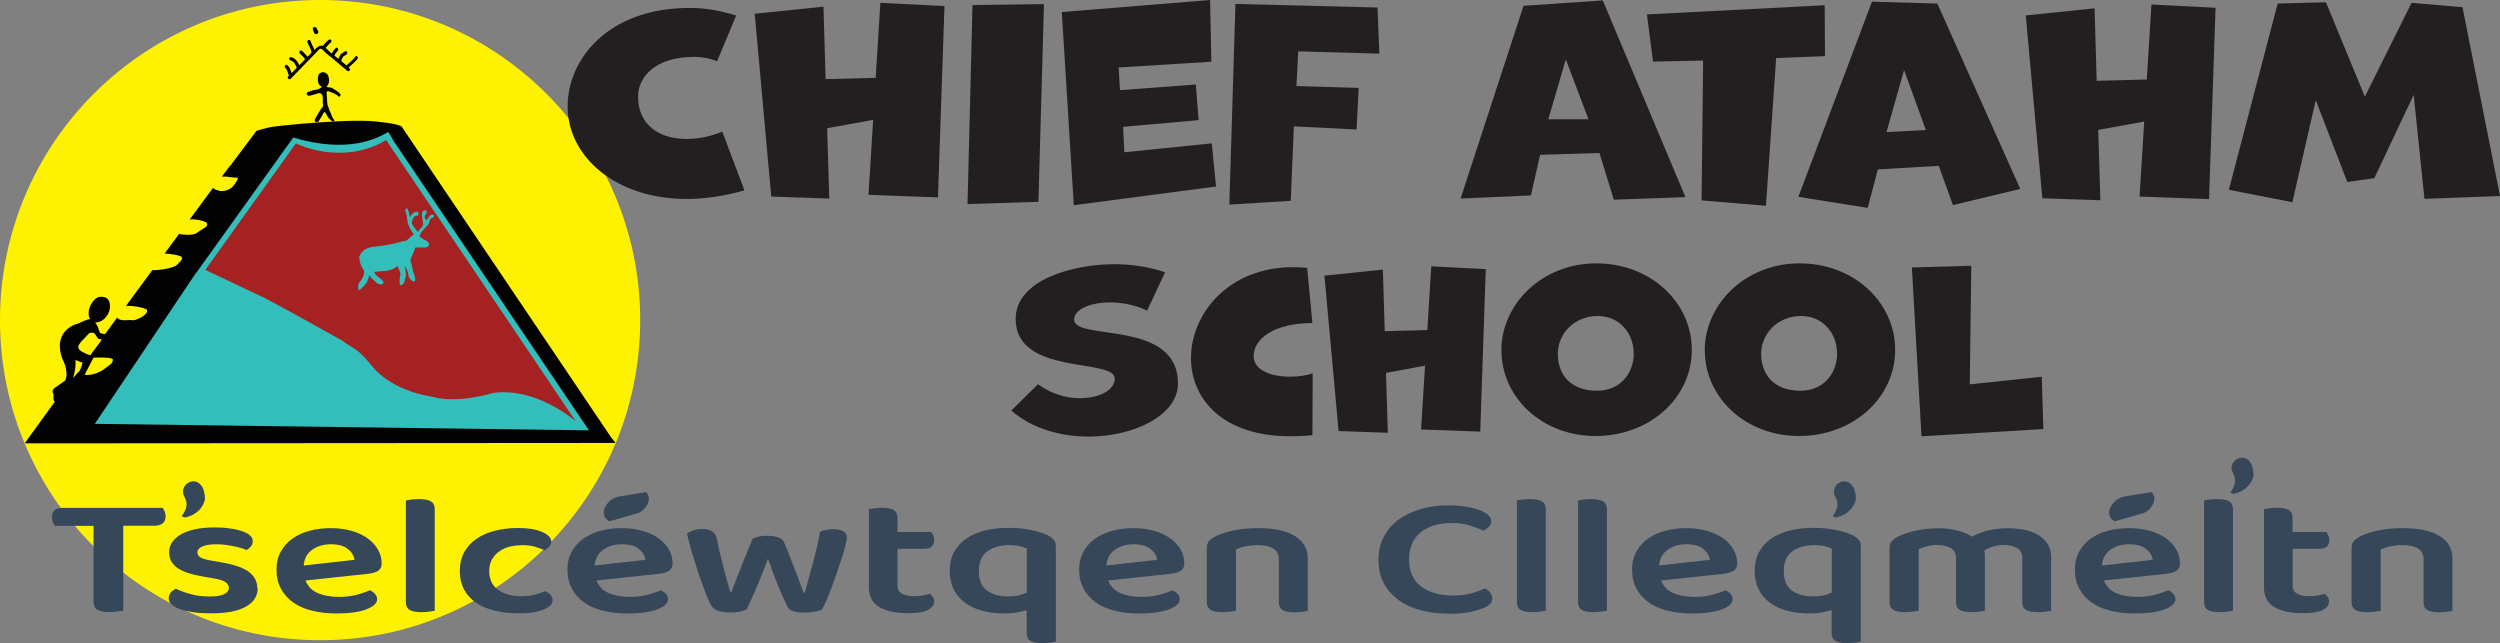 <svg xmlns="http://www.w3.org/2000/svg" viewBox="0 0 176.66 45.45"><rect x="0" y="0" width="176.66" height="45.45" fill="#808080" stroke="none"/><defs><style>      .e {        fill: #364759;      }      .e, .f, .g, .h, .i, .j, .k {        stroke-width: 0px;      }      .f {        fill: #010101;      }      .g {        fill: #33bebb;      }      .h {        fill: #fff200;      }      .i {        fill: #231f20;      }      .j {        fill: #a52122;      }      .k {        fill: #020202;      }    </style></defs><g id="c" data-name="brown"><g><circle class="h" cx="22.62" cy="22.62" r="22.62"></circle><g><path class="h" d="M12.73,17.96l-.44.77c.28.05.73-.07.99-.26.23-.16.45-.25.43-.42-.01-.12-.97-.09-.97-.09Z"></path><path class="h" d="M11.73,18.85s0,.01,0,.02l.07-.09s.22-.22.23-.21c.01-.02.02-.03.03-.05.11-.17.13-.34.13-.34l-.37-.13s.04.02,0,.37c0,.1-.05.25-.1.43Z"></path><path class="h" d="M12.84,16.94c-.1-.18-.33-.07-.33-.07l-.43.41c-.32.29.17.45.17.45.08.03.21.11.33.11.03,0,.14-.19.21-.25l.32-.38s.04-.08.04-.08c-.16.01-.22-.04-.3-.19Z"></path><path class="f" d="M19.49,17.22s-.11-.59-.21-.37c0,0-.1.15-.24.18-.15.04-.34.1-.34.1,0,0-.65.19-.84-.36-.18-.53-.1.18-.49.74-.17.24.49-.29,1.02.01,0,0,.58.84,2.02.63,0,0,.02-.59-.92-.93Z"></path><path class="f" d="M22.95,19.07s-.19-.3-.29-.28c0,0,.01.23-.11.29-.12.06-.19.06-.19.06l-.42.14s-.23.09-.52-.3c-.28-.37-.04.42-.21.93-.08.23.37-.39.9-.26,0,0,1.24.69,2.03-.03,0,0-.35-.56-1.2-.56Z"></path><polyline class="g" points="27.92 9.03 34.39 18.78 42.53 30.83 5.8 30.7 12.87 20.4 20.39 9.65 20.69 9.59"></polyline><path class="k" d="M1.8,31.33l41.7-.03-.3-.37-14.82-21.99s-.22-.19-1.44-.31c-1.93-.33-7.4.29-7.4.29-.77.09-1.42.33-1.42.33l-1.86,2.48h-.02s-.57.75-.57.75c.07,0,.15,0,.24,0,.02,0,.04,0,.07,0h0s0,0,0,0c.18.02.54.08.73.07.22-.01,0,.27-.11.44-.14.21-.32.36-.52.44,0,0,0,0,0,0,0,0,0,0-.01,0-.02,0-.04.02-.07.02-.24.08-.49.07-.69-.03h0s-.02,0-.04,0h0c-.08-.05-.16-.09-.22-.14l-1.65,2.23c.07,0,.15,0,.24-.01.18-.01.95.12.99.29.06.24-.21.32-.47.5-.07.05-.14.1-.21.14-.05.05-.12.08-.2.1-.26.11-1.03.05-1.09-.01l-1.03,1.4c.08,0,.19,0,.31.02h0s0,0,0,0c.38.04.84.13.89.22.11.21-.12.33-.32.55-.28.3-1.68.42-1.74.37l-1.71,2.32s-.17.26-.16.26c.19-.14,1.4.09,1.48.23.11.21-.26.47-.53.6-.49.23-.39.1-.81.13-.49.04-.7-.05-.75-.19l-.86,1.17s-.36,0-.4-.15c0,0-.09-.4-.31-.67.3.04.66-.17.89-.55.28-.47.19-1.09-.16-1.21-.44-.14-.72,0-1,.46-.22.38-.25.81-.08,1.07-.12-.03-.68.23-.84.31,0,0,0,0,0,0-.04.01-1.87.42-1.12,2.5,0,0,.49.88.2,1.53l-.67.47s-.37.18-.16.5v.4s.04.06.09.13l-.05.07-2.05,2.83ZM13.86,19.29l6.86-9.57c3.91,1.16,5.94.05,6.71-.39.05,0,.46.8.5.8l13.69,20.28-34.92-.46,7.15-10.67ZM7.97,25.41c.03.28-.28.41-.6.66-.36.29-.99.49-1.39.41l.63-1.21s1.35-.05,1.37.13ZM5.68,24.2l.61-.64s.32-.18.47.11c.12.24.21.32.43.3,0,0-.02.05-.06.12l-.45.61c-.1.09-.26.39-.29.39-.17,0-.35-.13-.46-.17,0,0-.7-.25-.24-.7ZM5.31,25.43l.52.2s-.04.26-.19.54c-.01.02-.03.05-.04.07-.01-.02-.32.34-.32.34l-.1.14s0-.01,0-.03c.07-.28.12-.53.14-.68.05-.55,0-.58,0-.58Z"></path><g><path class="k" d="M25.13,4c-.2.23-.42.43-.65.62l-.36-.3s0-.02,0-.03c.01-.11.09-.21.15-.31.08-.04.14-.09.22-.14.13-.08.01-.29-.12-.21-.06.04-.12.09-.18.13-.03.02-.06.02-.09.05-.03.03-.04.07-.06.1-.05.09-.1.16-.13.25-.01-.01-.02-.02-.04-.03-.08-.07-.16-.13-.24-.2.06-.13.15-.24.24-.35.1-.12-.07-.29-.17-.17-.1.11-.19.24-.26.37-.15-.13-.3-.26-.43-.4,0,0,0,0,0,0,.12-.14.24-.28.38-.39.05-.04.04-.13,0-.17-.05-.05-.12-.04-.17,0-.15.12-.28.28-.41.42-.21-.07-.42.11-.6.29-.06-.22-.2-.4-.26-.62-.04-.15-.27-.09-.23.06.07.24.26.45.28.71,0,.02,0,.03.01.05-.09.09-.18.19-.27.28,0,0,0,0,0,0-.12-.14-.26-.27-.39-.41-.1-.11-.27.06-.17.17.13.14.27.26.39.41,0,0,0,0,0,0-.12.12-.24.25-.36.37-.02.02-.04.04-.06.06-.12-.26-.3-.53-.6-.57-.15-.02-.15.23,0,.24.21.03.35.32.42.51-.12.13-.25.26-.37.38-.04-.09-.06-.19-.1-.29-.04-.12-.11-.21-.21-.28-.12-.09-.24.12-.12.21.15.11.15.35.24.51,0,0,0,.01.01.02-.02.02-.04.04-.05.06-.11.11.06.28.17.17.54-.56,1.08-1.11,1.62-1.67.09-.09.18-.18.27-.28.01-.01.03-.03.04-.05.03-.04.07-.07.11-.1.13-.07.19.02.28.11.22.24.51.43.75.64.31.26.62.52.92.78.12.1.28-.07.17-.17-.02-.02-.05-.04-.07-.06.22-.19.44-.38.63-.6.1-.12-.06-.29-.17-.17Z"></path><path class="k" d="M23.2,6.45c.12.01.61.25.64.29.16.22.27-.01.19-.12-.08-.1-.23-.17-.29-.23-.06-.05-.32-.2-.36-.2-.06-.01-.23-.03-.29-.04-.03,0,.09-.16.1-.19.12-.24.04-.5,0-.62-.06-.15-.27-.26-.4-.24-.28.06-.33.22-.33.52,0,.26.11.45.3.52-.04.03-.14.08-.19.12-.14.11-.36.06-.56.16-.12.06-.09.02-.25.08-.12.05-.11.17-.03.22.09.06,0,.06.19.03.21-.03.39-.11.61-.17.09-.02.19.03.24.13.06.14.03.31.04.47,0,.08,0,.17.02.25,0,.03,0,.06-.01.09,0,.01-.01.02-.02.03-.06.09-.1.1-.15.2-.09.16-.16.26-.25.42-.08.14-.15.23-.16.32s.09.17.13.15c.18-.05.17-.11.2-.16.09-.15.19-.28.26-.44.14-.32.25.12.32.2.16.22.08.08.27.29,0,0,.05.04.14.06.08-.02.08-.05.04-.14-.15-.15-.18-.38-.26-.53-.12-.21-.09-.3-.2-.5,0-.06,0-.12-.02-.19-.02-.24-.01-.43-.04-.67,0-.09.07-.14.15-.13Z"></path><path class="k" d="M22.49,2.32c.02-.05,0-.1-.03-.15,0,0,0-.02-.02-.03h0s-.04-.09-.05-.11c-.04-.16-.36-.2-.27.09.03.09.06.18.12.25.07.09.21.03.24-.06Z"></path></g><path class="j" d="M27.28,9.9c-3.16,1.87-6.37.23-6.37.23l-6.4,8.94,4.3,2.04c1.8.95,5.39,2.97,5.39,2.97.72.57.96.42,1.94,1.61.46.56.74.86,1.58,1.37.36.22.66.34,1.02.49.87.35,1.79.48,1.79.48,1.77.53,4.34-.27,4.34-.27,3.12-.4,5.82,2.02,5.82,2.02l-13.4-19.88ZM30.65,15.33c-.11.12-.18.04-.25.16-.07.13-.07.3-.16.41-.21.23-.5.45-.6.82.17.13.52.31.52.31.26.21.18.41-.11.46-.09.02-.28-.02-.38-.01-.15,0-.21.02-.33.01-.02.19-.29.69-.35.92.1.21.12.41.2.77.04.16.19.44.15.62s-.21.05-.21.05c-.3-.23-.25-.39-.3-.58-.04-.17-.2-.49-.22-.46-.02.03.06.31.07.52,0,.04,0,.06.01.08.02.09-.05.22-.09.37-.02.09,0,.1-.04.16-.01.02-.01.12-.16.19-.14.07-.16-.07-.16-.07-.02-.22.02-.45.02-.47.01-.05.05-.2.04-.24,0-.03-.12-.4-.21-.56-.02.01-.16.13-.18.15-.36.18-.58.2-.86.22-.07,0-.53.05-.6.05s.17.31.37.44c.07.04.29.2.28.32l-.03.09c-.22.08-.37,0-.43-.05-.23-.23-.38-.31-.57-.58.02.18-.05.28-.11.44-.05.12-.13.21-.21.3-.04.04-.24.26-.32.32-.09.07-.11-.08-.11-.13s-.08-.25.11-.44c.05-.05.39-.52.28-.84-.02-.01-.16-.2-.22-.39-.06-.2-.14-.47-.08-.6.27-.62.79-.62,1.29-.69,0,0,.64-.07,1.11-.18.4-.09.62-.19.91-.21,0,0,.42-.4.53-.44-.13-.21-.31-.41-.37-.65-.15-.31-.08-.64-.21-.93-.09-.2.07-.37.16-.18.08.17.07.35.15.53.11-.22.21-.32.42-.38.2-.06.26.3.06.29-.26-.01-.35.35-.36.54.11.22.29.43.44.61.09-.17.26-.33.36-.49,0-.18-.01-.29-.05-.47-.05-.21-.07-.38.06-.53.14-.16.34.05.2.21-.12.13-.12.19-.05.35.01.03.03.07.04.1.09-.09.14-.1.2-.22.07-.14.13-.17.28-.18.12,0,.13.11.06.18Z"></path></g></g></g><g id="d" data-name="text"><g><g><path class="i" d="M52.61,13.45c-1.43.41-2.82.61-4.08.61-4.99,0-8.42-2.96-8.42-6.54,0-3.32,2.84-6.96,8.63-6.96,1,0,2.1.16,3.28.54l-1.35,3.23c-.52-.22-1.08-.31-1.61-.31-2.73,0-3.97,1.39-3.97,2.81,0,2.07,1.58,2.99,3.43,2.99.82,0,1.71-.18,2.52-.52l1.56,4.14Z"></path><path class="i" d="M61.37,13.77l.33-5.3-3.25.59.15,4.97-4.1-.14-1.17-12.92,4.86-.5.15,5.12,3.54-.09.33-5.3,4.53.23-.46,13.52-4.9-.18Z"></path><path class="i" d="M68.37,14.42l.35-14.06,5.05-.07-.39,13.97-5.01.16Z"></path><path class="i" d="M75.88,14.51l-.85-13.66L85.51,0l.09,4.36-6.55.41.09,1.6,5.36-.4.2,2.52-5.34.47.09,1.8,6.18-.63.3,3.05-10.05,1.32Z"></path><path class="i" d="M86.87,14.46l.43-14.18,10.04.25.13,3.26-5.73-.16-.13,2.45,4.4.13-.15,2.94-4.43-.22-.22,5.26-4.36.27Z"></path></g><g><path class="i" d="M73.33,27.14c.98.71,2.03,1,2.93,1,1.4,0,2.51-.55,2.51-1.39,0-1.47-7-.17-7-4.21,0-2.79,4.09-3.87,6.97-3.87,1.18,0,2.41.17,3.59.57l-1.27,2.71c-.85-.41-1.79-.58-2.62-.58-1.4,0-2.54.49-2.54,1.21,0,1.55,7.34-.06,7.34,4.52,0,2.22-3.06,3.75-6.32,3.75-1.95,0-3.98-.55-5.46-1.84l1.88-1.85Z"></path><path class="i" d="M92.73,30.75c-.53.06-1.05.08-1.53.08-4.87,0-7.04-2.69-7.04-5.53,0-3.12,2.64-6.42,7.21-6.42.33,0,.66.01,1,.05l.37,3.9c-2.69,0-4.15,1.09-4.15,2.34,0,1.04,1.33,1.45,2.58,1.45.59,0,1.16-.09,1.59-.24l-.02,4.36Z"></path><path class="i" d="M100.42,30.34l.28-4.5-2.76.51.13,4.23-3.48-.12-1-10.98,4.13-.43.13,4.35,3.01-.08.28-4.5,3.85.2-.39,11.48-4.16-.15Z"></path><path class="i" d="M106.09,24.78c0-3.31,2.89-6.17,6.71-6.17s6.75,2.74,6.75,6.12-2.97,6.08-6.8,6.08-6.65-2.77-6.65-6.03ZM115.44,24.96c0-1.42-1-2.63-2.54-2.63-1.66,0-2.82,1.26-2.82,2.68s.87,2.6,2.77,2.6c1.66,0,2.6-1.24,2.6-2.65Z"></path><path class="i" d="M120.46,24.78c0-3.31,2.89-6.17,6.71-6.17s6.75,2.74,6.75,6.12-2.97,6.08-6.8,6.08-6.65-2.77-6.65-6.03ZM129.81,24.96c0-1.42-1-2.63-2.54-2.63-1.66,0-2.82,1.26-2.82,2.68s.87,2.6,2.77,2.6c1.66,0,2.6-1.24,2.6-2.65Z"></path><path class="i" d="M135.78,30.83l-.68-11.93,4.2-.12-.11,8.38,5.09-.54.11,3.7-8.61.51Z"></path></g><g><path class="i" d="M114.04,14.11l-1.02-3.3-4.19.13-.65,2.87-4.97.22L107.66.41l5.6-.38,5.84,13.9-5.06.18ZM110.65,4.18l-1.24,4.25h2.84l-1.61-4.25Z"></path><path class="i" d="M120.24,14.16l.11-9.88-3.54.07-.43-3.33,12.56-.65.02,3.6-3.45.13-.72,10.44-4.56-.38Z"></path><path class="i" d="M138,14.48l-1-2.76-4.3.25-.72,2.72-4.9-.78L132.28.12l4.62.13,5.86,13.1-4.75,1.14ZM134.55,4.95l-1.24,4.38,2.78-.14-1.54-4.24Z"></path><path class="i" d="M151.19,13.89l.33-5.3-3.25.59.15,4.97-4.1-.14-1.17-12.92,4.86-.5.15,5.12,3.54-.09.33-5.3,4.53.23-.46,13.52-4.9-.18Z"></path><path class="i" d="M171.32,14.03l-.76-7.33-2.78,5.89-1.91.27-2.23-5.78-1.65,7.21-4.49-.88,3.45-13.16,3.41-.09,2.75,6.67,3.3-6.63,3.6.31,2.65,13.34-5.34.2Z"></path></g></g><g><g><path class="e" d="M11.63,36.14c.05.11.07.23.07.35,0,.22-.07.38-.2.49-.14.11-.32.17-.56.17h-2.23v6c-.09.02-.22.04-.4.06-.18.02-.37.04-.57.04-.41,0-.7-.06-.87-.17-.17-.11-.26-.3-.26-.56v-5.36h-2.72c-.05-.07-.1-.16-.15-.26-.05-.1-.07-.22-.07-.35,0-.22.07-.39.2-.5.13-.11.32-.16.56-.16h7.06c.05.06.1.15.15.26Z"></path><path class="e" d="M18.21,41.56c0,.56-.28,1-.84,1.31-.56.32-1.38.47-2.46.47-.44,0-.84-.02-1.21-.07-.36-.05-.67-.12-.94-.21-.26-.09-.47-.2-.62-.34-.15-.13-.22-.28-.22-.44s.05-.28.14-.4c.09-.11.21-.2.36-.28.3.14.65.27,1.04.38.39.11.85.17,1.37.17.44,0,.78-.05,1-.16.23-.11.34-.26.34-.45,0-.33-.32-.54-.97-.65l-.91-.16c-.8-.14-1.39-.34-1.77-.61-.38-.27-.57-.64-.57-1.09,0-.52.28-.94.84-1.27.56-.32,1.35-.49,2.36-.49.39,0,.75.02,1.08.07.33.04.62.11.86.19s.43.18.57.3c.13.12.2.25.2.4s-.04.27-.13.38c-.09.11-.19.19-.31.26-.1-.05-.22-.1-.38-.14-.16-.05-.33-.09-.52-.13-.19-.04-.39-.07-.6-.1-.21-.03-.42-.04-.62-.04-.42,0-.75.05-.99.15-.24.1-.36.24-.36.43,0,.14.07.25.2.34.13.09.37.16.7.22l.79.14c.9.15,1.54.37,1.94.67s.6.67.6,1.15Z"></path><path class="e" d="M21.59,41.01c.15.41.43.7.84.89.41.18.92.28,1.52.28.45,0,.87-.05,1.25-.15.38-.1.69-.21.93-.32.15.06.28.15.37.26.1.11.15.23.15.36,0,.16-.07.3-.22.43-.15.12-.35.23-.6.32-.25.09-.55.16-.9.2-.35.05-.72.07-1.12.07-.64,0-1.22-.06-1.74-.19s-.97-.32-1.34-.58c-.37-.26-.66-.58-.87-.97-.21-.38-.32-.83-.32-1.34s.1-.93.31-1.3.48-.68.83-.92.76-.43,1.22-.55.96-.18,1.47-.18,1.01.06,1.46.19c.44.12.82.3,1.13.52.31.22.56.48.74.79.18.31.27.64.27,1,0,.22-.08.39-.23.5-.16.11-.38.18-.66.22l-4.5.48ZM23.39,38.46c-.53,0-.97.13-1.33.39-.36.26-.56.63-.6,1.11l3.59-.4c-.04-.3-.2-.55-.47-.77-.27-.22-.67-.33-1.2-.33Z"></path><path class="e" d="M30.34,43.22c-.17.02-.35.04-.54.04-.39,0-.67-.05-.85-.16-.18-.1-.27-.29-.27-.55v-7.18c.09-.02.21-.05.38-.07.17-.02.35-.03.54-.03.39,0,.67.05.85.16.18.1.27.29.27.55v7.18c-.09.02-.21.04-.38.06Z"></path><path class="e" d="M36.84,38.53c-.32,0-.62.04-.9.12-.28.08-.51.2-.71.35-.2.15-.36.34-.48.56-.12.22-.18.48-.18.78,0,.59.21,1.04.63,1.34s.97.45,1.63.45c.38,0,.7-.04.98-.11.27-.08.52-.16.74-.25.15.08.27.17.36.28s.14.22.14.36c0,.27-.22.5-.65.67-.43.18-1.01.26-1.75.26-.61,0-1.18-.06-1.69-.19-.51-.12-.95-.31-1.32-.56-.37-.25-.65-.57-.85-.94-.2-.38-.3-.81-.3-1.31s.11-.95.32-1.33.51-.7.88-.95c.37-.25.81-.44,1.3-.56.5-.12,1.02-.19,1.59-.19.72,0,1.3.09,1.73.28.43.19.65.42.65.69,0,.13-.05.24-.14.35-.09.1-.2.19-.32.25-.22-.09-.46-.17-.72-.25-.26-.08-.59-.11-.96-.11Z"></path><path class="e" d="M42.15,41.01c.15.41.43.7.84.89.41.18.92.28,1.52.28.45,0,.87-.05,1.25-.15.38-.1.69-.21.93-.32.15.06.28.15.37.26.1.11.15.23.15.36,0,.16-.07.3-.22.43-.15.12-.35.23-.6.32-.25.09-.55.16-.9.2-.35.05-.72.07-1.12.07-.64,0-1.22-.06-1.74-.19s-.97-.32-1.34-.58c-.37-.26-.66-.58-.87-.97-.21-.38-.32-.83-.32-1.34s.1-.93.31-1.3.48-.68.83-.92.76-.43,1.22-.55.96-.18,1.47-.18,1.01.06,1.46.19c.44.12.82.3,1.13.52.31.22.56.48.74.79.18.31.27.64.27,1,0,.22-.08.39-.23.5-.16.11-.38.18-.66.22l-4.5.48ZM43.95,38.46c-.53,0-.97.13-1.33.39-.36.26-.56.63-.6,1.11l3.59-.4c-.04-.3-.2-.55-.47-.77-.27-.22-.67-.33-1.2-.33Z"></path><path class="e" d="M54.26,39.49c-.12.33-.25.66-.38,1-.13.34-.27.66-.4.98-.14.32-.26.61-.39.88-.12.27-.23.5-.32.7-.12.06-.27.12-.45.16s-.42.07-.7.07c-.31,0-.59-.03-.82-.1-.23-.07-.39-.17-.48-.31-.13-.19-.28-.5-.44-.92-.16-.42-.33-.88-.5-1.38-.17-.5-.33-1.01-.48-1.52-.15-.52-.27-.97-.36-1.35.11-.08.26-.15.44-.22.19-.07.4-.1.62-.1.3,0,.54.05.71.16.17.11.29.28.34.52.2.96.4,1.77.58,2.44s.31,1.12.39,1.36h.06c.04-.14.12-.34.22-.6s.22-.57.36-.91.28-.71.44-1.1c.16-.39.32-.79.48-1.19.15-.06.31-.11.48-.15.17-.04.36-.05.59-.05.29,0,.54.04.74.11.2.07.33.18.4.32.16.38.32.76.46,1.13.15.37.28.71.4,1.03.12.32.22.6.32.85.09.25.16.44.22.58h.08c.18-.66.38-1.36.57-2.08.2-.72.37-1.46.51-2.23.13-.06.28-.1.44-.13.16-.03.32-.05.49-.05.28,0,.51.05.69.14s.27.25.27.47c0,.11-.03.29-.1.55-.06.25-.15.54-.25.86s-.22.67-.34,1.03-.25.72-.38,1.06c-.13.34-.25.65-.37.92-.12.28-.22.49-.31.64-.11.06-.27.12-.49.16s-.46.07-.72.07c-.68,0-1.08-.12-1.21-.37-.09-.18-.19-.39-.31-.65-.12-.26-.24-.54-.36-.84-.12-.3-.25-.62-.37-.95s-.24-.65-.35-.97Z"></path><path class="e" d="M63.75,41.96c.21.11.5.17.88.17.18,0,.37-.02.56-.05.19-.03.36-.07.51-.12.09.06.16.14.22.23.06.09.09.2.09.32,0,.24-.15.44-.44.59-.29.16-.76.23-1.41.23-.85,0-1.52-.14-2.02-.43-.49-.28-.74-.75-.74-1.41v-5.51c.09-.02.21-.04.38-.06.17-.02.35-.04.54-.04.38,0,.66.05.83.16.18.1.27.29.27.55v1h2.38c.05.06.1.15.15.25.04.1.06.22.06.34,0,.21-.06.36-.19.46-.13.1-.3.14-.52.14h-1.88v2.62c0,.26.1.44.32.55Z"></path><path class="e" d="M74.59,45.35c-.09.02-.21.04-.38.06-.17.02-.35.04-.54.04-.39,0-.67-.05-.85-.16-.18-.1-.27-.29-.27-.55v-1.63c-.21.06-.44.12-.7.17-.26.05-.56.07-.88.07-.56,0-1.08-.06-1.55-.19-.48-.12-.88-.31-1.22-.56-.34-.25-.61-.56-.8-.94s-.29-.82-.29-1.32.1-.95.31-1.33c.21-.38.49-.7.86-.95.37-.25.8-.44,1.31-.57s1.07-.19,1.68-.19c.57,0,1.1.05,1.58.15.48.1.86.22,1.14.35.18.09.33.19.45.32s.17.28.17.46v6.76ZM71.26,42.14c.27,0,.51-.02.73-.07.22-.05.4-.12.57-.2v-3.11c-.14-.06-.31-.12-.52-.17-.21-.05-.45-.07-.73-.07-.63,0-1.14.15-1.54.44s-.6.76-.6,1.4.19,1.08.56,1.36c.37.28.88.43,1.53.43Z"></path><path class="e" d="M78.31,41.01c.15.41.43.7.84.89.41.18.92.28,1.52.28.45,0,.87-.05,1.25-.15.38-.1.69-.21.93-.32.15.06.27.15.37.26.1.11.15.23.15.36,0,.16-.07.3-.22.43s-.35.23-.6.32c-.25.09-.55.16-.9.2-.35.05-.72.07-1.12.07-.64,0-1.22-.06-1.74-.19s-.97-.32-1.34-.58c-.37-.26-.66-.58-.87-.97-.21-.38-.32-.83-.32-1.34s.1-.93.31-1.3.48-.68.83-.92.76-.43,1.22-.55.96-.18,1.47-.18,1.01.06,1.46.19c.44.12.82.3,1.13.52.31.22.56.48.74.79.18.31.27.64.27,1,0,.22-.08.39-.24.5-.16.11-.38.18-.66.22l-4.5.48ZM80.11,38.46c-.53,0-.97.13-1.33.39-.36.26-.56.63-.6,1.11l3.59-.4c-.04-.3-.2-.55-.47-.77-.27-.22-.67-.33-1.2-.33Z"></path><path class="e" d="M89.98,38.76c-.26-.16-.62-.24-1.08-.24-.31,0-.6.03-.87.08-.26.06-.49.13-.69.22v4.34c-.1.02-.23.04-.39.06-.16.02-.35.04-.55.04-.38,0-.66-.05-.84-.16-.18-.1-.28-.29-.28-.55v-3.85c0-.19.05-.35.16-.47.11-.12.28-.24.5-.35.31-.16.73-.29,1.25-.4.52-.11,1.09-.16,1.72-.16,1.11,0,1.97.18,2.58.55.61.36.92.9.92,1.6v3.7c-.09.02-.21.04-.38.06-.17.02-.35.04-.54.04-.39,0-.67-.05-.85-.16-.18-.1-.27-.29-.27-.55v-3.04c0-.34-.13-.6-.4-.76Z"></path><path class="e" d="M105.38,36.82c0,.16-.06.3-.18.41-.12.12-.25.21-.4.27-.28-.14-.59-.26-.94-.37-.35-.11-.77-.17-1.28-.17-.92,0-1.65.22-2.19.66-.54.44-.82,1.08-.82,1.91s.28,1.48.84,1.91c.56.42,1.32.64,2.27.64.5,0,.93-.05,1.29-.15.36-.1.68-.22.96-.35.15.07.28.17.37.29.1.12.15.27.15.43,0,.14-.05.26-.15.37-.1.11-.26.21-.49.3-.22.1-.52.19-.91.27-.39.08-.88.13-1.46.13-.71,0-1.37-.08-1.98-.23s-1.14-.39-1.59-.71-.81-.71-1.07-1.19c-.26-.48-.39-1.04-.39-1.69s.13-1.17.39-1.65c.26-.48.61-.88,1.06-1.2.45-.32.97-.57,1.57-.74s1.23-.25,1.9-.25c.46,0,.88.03,1.26.09.38.06.7.14.97.25.27.1.47.22.62.36.14.14.21.28.21.43Z"></path><path class="e" d="M108.85,43.22c-.17.02-.35.04-.54.04-.39,0-.67-.05-.85-.16-.18-.1-.27-.29-.27-.55v-7.18c.09-.02.21-.05.38-.07.17-.02.35-.03.54-.03.39,0,.67.05.85.16.18.1.27.29.27.55v7.18c-.09.02-.21.04-.38.06Z"></path><path class="e" d="M113.17,43.22c-.17.02-.35.04-.54.04-.39,0-.67-.05-.85-.16-.18-.1-.27-.29-.27-.55v-7.18c.09-.02.21-.05.38-.07.17-.02.35-.03.54-.03.39,0,.67.05.85.16.18.1.27.29.27.55v7.18c-.09.02-.21.04-.38.06Z"></path><path class="e" d="M117.38,41.01c.15.41.43.7.84.89.41.18.92.28,1.52.28.45,0,.87-.05,1.25-.15.38-.1.69-.21.93-.32.15.06.27.15.37.26.1.11.15.23.15.36,0,.16-.07.3-.22.43s-.35.23-.6.32c-.25.09-.55.16-.9.2-.35.05-.72.07-1.12.07-.64,0-1.22-.06-1.74-.19s-.97-.32-1.34-.58c-.37-.26-.66-.58-.87-.97-.21-.38-.32-.83-.32-1.34s.1-.93.31-1.3.48-.68.83-.92c.35-.25.76-.43,1.22-.55s.96-.18,1.47-.18,1.01.06,1.46.19.82.3,1.13.52c.31.22.56.48.74.79.18.31.27.64.27,1,0,.22-.08.39-.24.5-.16.11-.38.18-.66.22l-4.5.48ZM119.17,38.46c-.53,0-.97.13-1.33.39-.36.26-.56.63-.6,1.11l3.59-.4c-.04-.3-.2-.55-.47-.77s-.67-.33-1.2-.33Z"></path><path class="e" d="M131.47,45.35c-.09.02-.21.04-.38.06-.17.02-.35.04-.54.04-.39,0-.67-.05-.85-.16-.18-.1-.27-.29-.27-.55v-1.63c-.21.06-.44.12-.7.17-.26.05-.56.07-.88.07-.56,0-1.08-.06-1.55-.19-.47-.12-.88-.31-1.22-.56-.34-.25-.61-.56-.8-.94-.19-.38-.29-.82-.29-1.32s.1-.95.31-1.33c.21-.38.49-.7.86-.95.37-.25.8-.44,1.31-.57.51-.13,1.07-.19,1.68-.19.57,0,1.1.05,1.58.15.48.1.86.22,1.14.35.18.09.33.19.45.32s.17.28.17.46v6.76ZM128.14,42.14c.27,0,.51-.02.73-.07.22-.05.4-.12.57-.2v-3.11c-.14-.06-.31-.12-.52-.17s-.45-.07-.73-.07c-.63,0-1.14.15-1.54.44s-.6.76-.6,1.4.19,1.08.56,1.36c.37.28.88.43,1.53.43Z"></path><path class="e" d="M144.94,43.16c-.09.02-.21.04-.38.06-.17.02-.35.04-.54.04-.39,0-.67-.05-.85-.16-.18-.1-.27-.29-.27-.55v-3.12c0-.32-.12-.55-.36-.7-.24-.14-.55-.22-.94-.22-.26,0-.51.04-.75.11s-.46.17-.64.29c.03.11.05.22.05.34v3.91c-.09.02-.21.04-.38.06-.17.02-.35.04-.54.04-.39,0-.67-.05-.85-.16-.18-.1-.27-.29-.27-.55v-3.12c0-.32-.12-.55-.37-.7-.25-.14-.57-.22-.96-.22-.27,0-.52.03-.74.1-.23.06-.42.13-.57.19v4.36c-.1.02-.23.04-.39.06-.16.02-.35.04-.55.04-.38,0-.66-.05-.84-.16-.18-.1-.28-.29-.28-.55v-3.85c0-.18.05-.34.16-.46.11-.12.28-.24.5-.35.32-.16.73-.29,1.23-.4.5-.11,1.01-.16,1.54-.16.98,0,1.78.2,2.4.59.31-.17.67-.31,1.08-.42.4-.11.88-.17,1.43-.17.42,0,.82.04,1.2.11.38.08.7.2.98.37.27.17.49.38.66.64.16.26.24.57.24.93v3.79Z"></path><path class="e" d="M148.67,41.01c.15.41.43.7.84.89.41.18.92.28,1.52.28.45,0,.87-.05,1.25-.15.38-.1.69-.21.93-.32.15.06.27.15.37.26.1.11.15.23.15.36,0,.16-.07.3-.22.43s-.35.23-.6.32c-.25.09-.55.16-.9.2-.35.05-.72.07-1.12.07-.64,0-1.22-.06-1.74-.19s-.97-.32-1.34-.58c-.37-.26-.66-.58-.87-.97-.21-.38-.32-.83-.32-1.34s.1-.93.31-1.3.48-.68.83-.92c.35-.25.76-.43,1.22-.55s.96-.18,1.47-.18,1.01.06,1.46.19.82.3,1.13.52c.31.22.56.48.74.79.18.31.27.64.27,1,0,.22-.08.39-.24.5-.16.11-.38.18-.66.22l-4.5.48ZM150.46,38.46c-.53,0-.97.13-1.33.39-.36.26-.56.63-.6,1.11l3.59-.4c-.04-.3-.2-.55-.47-.77s-.67-.33-1.2-.33Z"></path><path class="e" d="M157.41,43.22c-.17.02-.35.04-.54.04-.39,0-.67-.05-.85-.16-.18-.1-.27-.29-.27-.55v-7.18c.09-.02.21-.05.38-.07.17-.02.35-.03.54-.03.39,0,.67.05.85.16.18.1.27.29.27.55v7.18c-.09.02-.21.04-.38.06Z"></path><path class="e" d="M162.32,41.96c.21.11.5.17.88.17.18,0,.37-.02.56-.05s.36-.07.51-.12c.09.06.16.14.22.23.06.09.09.2.09.32,0,.24-.15.44-.44.59-.29.16-.76.23-1.41.23-.85,0-1.52-.14-2.01-.43-.49-.28-.74-.75-.74-1.41v-5.51c.09-.02.21-.04.38-.06.17-.02.35-.04.54-.04.38,0,.66.05.83.16.18.1.27.29.27.55v1h2.38c.05.06.1.15.15.25.04.1.07.22.07.34,0,.21-.07.36-.19.46-.13.1-.3.14-.52.14h-1.88v2.62c0,.26.11.44.32.55Z"></path><path class="e" d="M170.87,38.76c-.26-.16-.62-.24-1.08-.24-.31,0-.6.03-.87.08-.26.06-.49.13-.69.22v4.34c-.1.02-.23.04-.39.06-.16.02-.35.04-.55.04-.38,0-.66-.05-.84-.16-.18-.1-.28-.29-.28-.55v-3.85c0-.19.05-.35.16-.47.11-.12.28-.24.5-.35.31-.16.73-.29,1.25-.4.52-.11,1.09-.16,1.72-.16,1.11,0,1.97.18,2.58.55.61.36.92.9.92,1.6v3.7c-.09.02-.21.04-.38.06-.17.02-.35.04-.54.04-.39,0-.67-.05-.85-.16-.18-.1-.27-.29-.27-.55v-3.04c0-.34-.13-.6-.4-.76Z"></path></g><path class="e" d="M43.1,36.85c-.08-.03-.14-.07-.19-.11-.17-.13-.25-.3-.25-.52,0-.21.09-.42.25-.62.21-.27.48-.44.8-.51l1.94-.32c.15.14.22.32.2.51-.02.2-.09.38-.21.54-.11.15-.22.25-.32.32-.1.07-.23.12-.37.16l-1.85.53Z"></path><path class="e" d="M14.49,35.22c0,.14-.22,1.08-1.38,1.34-.09.02-.18-.05-.27-.08.48-.68.37-1.01.2-1.36-.06-.11-.11-.23-.11-.36,0-.42.34-.75.75-.75.36,0,.8.35.8,1.22Z"></path><path class="e" d="M131.15,35.22c0,.14-.22,1.08-1.38,1.34-.09.02-.18-.05-.27-.08.48-.68.37-1.01.2-1.36-.06-.11-.11-.23-.11-.36,0-.42.34-.75.75-.75.36,0,.8.35.8,1.22Z"></path><path class="e" d="M159.25,33.55c0,.14-.22,1.08-1.38,1.34-.09.02-.18-.05-.27-.08.48-.68.37-1.01.2-1.36-.06-.11-.11-.23-.11-.36,0-.42.34-.75.75-.75.36,0,.8.35.8,1.22Z"></path><path class="e" d="M149.48,36.85c-.08-.03-.14-.07-.19-.11-.17-.13-.25-.3-.25-.52,0-.21.09-.42.25-.62.21-.27.48-.44.8-.51l1.94-.32c.15.14.22.32.2.51-.02.2-.09.38-.21.54-.11.15-.22.25-.32.32-.1.07-.23.12-.37.16l-1.85.53Z"></path></g></g></svg>